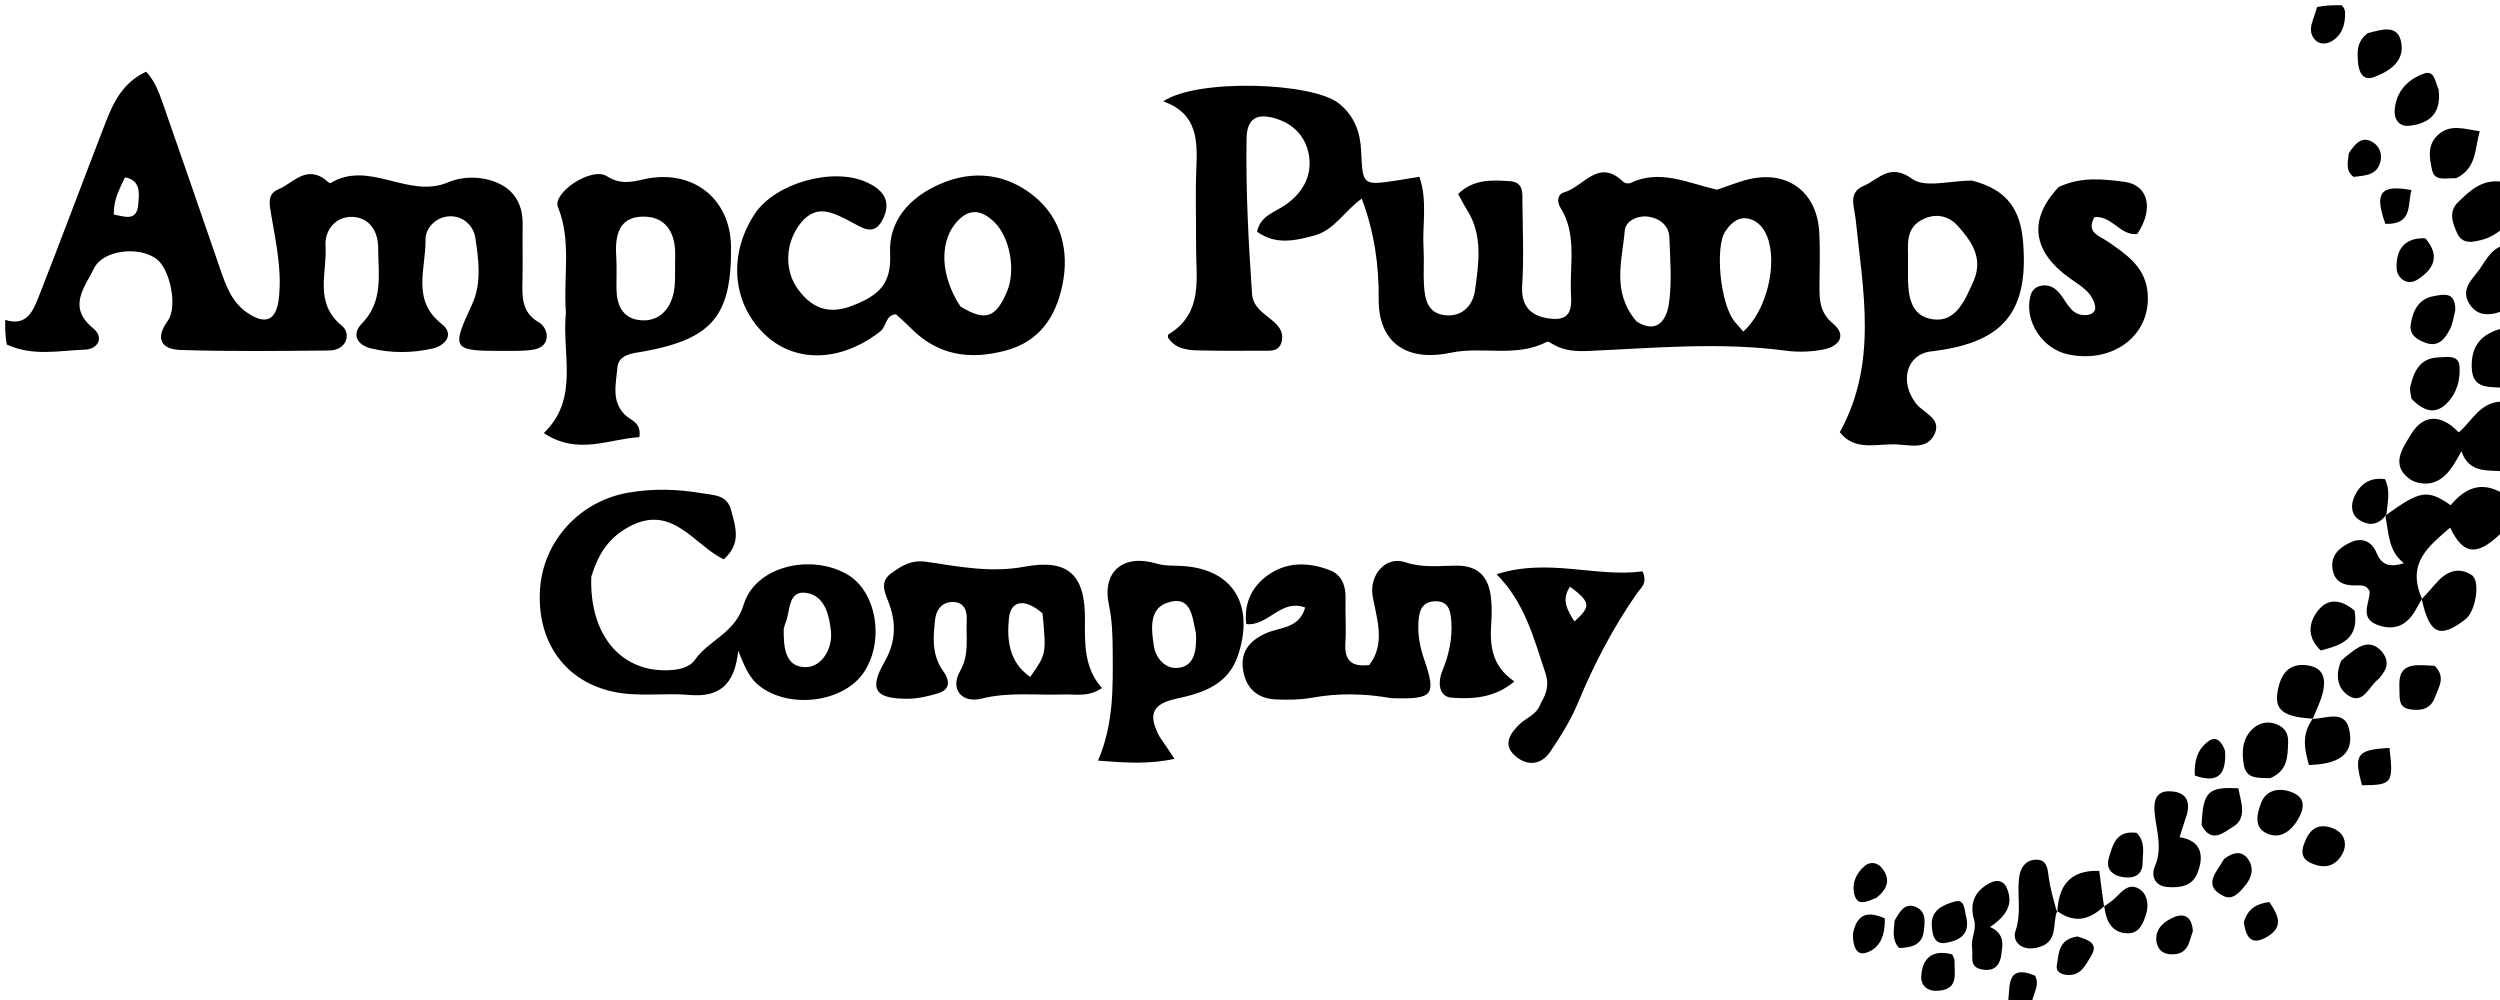<svg version="1.1" id="Layer_1" xmlns="http://www.w3.org/2000/svg" xmlns:xlink="http://www.w3.org/1999/xlink" x="0px" y="0px"
	 width="100%" viewBox="0 0 480 192" enable-background="new 0 0 480 192" xml:space="preserve">
<path fill="#000000" opacity="1" stroke="none" 
	d="
M1,61.417 
	C5.165,62.77 6.387,59.629 7.476,56.857 
	C11.6,46.357 15.54,35.785 19.603,25.261 
	C21.331,20.785 22.913,16.156 28.058,13.763 
	C29.685,15.497 30.49,17.643 31.23,19.75 
	C34.965,30.39 38.615,41.06 42.3,51.718 
	C43.391,54.876 44.505,58.006 47.458,60.031 
	C50.948,62.424 53.034,61.599 53.531,57.335 
	C54.173,51.828 52.942,46.44 52.04,41.053 
	C51.724,39.166 51.28,37.244 53.474,36.336 
	C56.172,35.22 58.388,32.05 61.922,34.106 
	C62.476,34.428 63.241,35.29 63.456,35.159 
	C70.913,30.612 78.39,38.286 86.082,34.991 
	C88.972,33.753 93.077,33.746 96.287,35.487 
	C99.095,37.01 100.389,39.723 100.346,43.01 
	C100.298,46.674 100.392,50.34 100.313,54.003 
	C100.248,57.069 100.196,59.989 103.386,61.843 
	C104.518,62.501 105.277,63.903 104.87,65.288 
	C104.451,66.718 102.997,67.108 101.67,67.237 
	C100.017,67.397 98.344,67.372 96.679,67.375 
	C86.8,67.396 86.63,67.078 90.625,58.465 
	C92.531,54.356 91.89,49.913 91.272,45.689 
	C90.943,43.44 89.009,41.421 86.31,41.532 
	C83.629,41.642 81.653,43.848 81.697,46.034 
	C81.81,51.516 78.921,57.597 84.831,62.226 
	C87.302,64.162 85.534,66.336 83.097,66.904 
	C79.197,67.812 75.137,67.829 71.234,66.895 
	C68.689,66.286 67.375,64.283 69.505,62.09 
	C73.685,57.786 72.621,52.553 72.606,47.501 
	C72.596,44.295 70.823,41.749 67.663,41.644 
	C64.446,41.537 62.301,44.172 62.502,47.232 
	C62.842,52.394 60.199,58.109 65.672,62.574 
	C67.415,63.996 66.658,67.268 63.157,67.298 
	C53.665,67.381 44.165,67.505 34.682,67.193 
	C30.659,67.06 29.891,64.752 32.231,61.565 
	C34.106,59.01 32.736,51.687 30.008,49.686 
	C26.648,47.222 19.772,47.98 18.062,51.513 
	C16.335,55.083 12.844,58.907 17.854,62.996 
	C20.144,64.865 18.684,67.058 16.336,67.129 
	C11.431,67.277 6.391,68.497 1.3,66.148 
	C1,64.611 1,63.222 1,61.417 
M24.009,34.043 
	C22.956,36.248 21.747,38.409 21.875,41.203 
	C23.992,41.58 26.226,42.541 26.525,39.376 
	C26.729,37.206 27.112,34.641 24.009,34.043 
z"/>
<path fill="#000000" opacity="1" stroke="none" 
	d="
M465.02,114.983 
	C464.609,115.7 464.195,116.414 463.788,117.132 
	C462.2,119.933 459.93,121.137 456.743,120.083 
	C452.809,118.783 455.022,115.77 454.977,113.523 
	C454.367,112.263 453.271,112.38 452.326,112.402 
	C449.854,112.459 448.064,111.641 447.812,108.95 
	C447.568,106.359 449.461,104.985 451.378,104.099 
	C453.405,103.162 455.357,103.878 456.26,106.074 
	C457.175,108.299 458.536,109.075 461.542,108.136 
	C458.601,105.778 458.695,102.711 458.058,99.441 
	C458.024,99.011 458.14,98.882 458.14,98.882 
	C464.712,94.139 466.051,93.916 470.537,97.001 
	C473.186,93.809 476.357,92.174 480.712,94.828 
	C481,97.042 481,99.083 481,101.562 
	C475.871,106.925 473.02,106.807 470.435,101.293 
	C466.399,104.811 462.099,107.992 464.906,114.673 
	C464.996,115.013 465.02,114.983 465.02,114.983 
z"/>
<path fill="#000000" opacity="1" stroke="none" 
	d="
M481,90.535 
	C477.969,90.155 474.075,91.09 472.602,86.63 
	C471.151,89.21 469.853,91.824 467.097,92.66 
	C465.818,93.048 463.892,92.822 462.809,92.077 
	C458.817,89.329 461.352,85.988 462.906,83.414 
	C465.306,79.44 468.705,79.494 472.079,83.02 
	C474.741,80.768 476.218,77.006 480.655,77.103 
	C481,81.357 481,85.714 481,90.535 
z"/>
<path fill="#000000" opacity="1" stroke="none" 
	d="
M481,43.55 
	C479.503,44.711 478.069,45.687 476.491,46.062 
	C474.818,46.46 472.776,47.027 471.75,44.722 
	C470.848,42.694 470.061,40.627 472.02,38.745 
	C474.309,36.546 476.591,34.28 480.604,34.929 
	C481,37.7 481,40.4 481,43.55 
z"/>
<path fill="#000000" opacity="1" stroke="none" 
	d="
M481,59.537 
	C478.363,60.584 475.665,60.994 474.032,58.186 
	C472.443,55.453 474.698,53.606 476.064,51.717 
	C477.278,50.039 478.135,47.946 480.667,47.082 
	C481,51.025 481,55.049 481,59.537 
z"/>
<path fill="#000000" opacity="1" stroke="none" 
	d="
M481,74.539 
	C478.483,74.06 474.697,75.16 474.569,70.517 
	C474.454,66.335 476.424,64.045 480.627,63.003 
	C481,66.693 481,70.386 481,74.539 
z"/>
<path fill="#000000" opacity="1" stroke="none" 
	d="
M449.583,1 
	C450.089,1.478 450.245,1.954 450.255,2.434 
	C450.301,4.651 449.736,6.666 447.741,7.883 
	C446.746,8.489 445.37,8.587 444.544,7.703 
	C442.734,5.765 444.315,3.74 444.855,1.379 
	C446.389,1 447.778,1 449.583,1 
z"/>
<path fill="#000000" opacity="1" stroke="none" 
	d="
M385.417,193 
	C386.166,190.34 384.625,184.791 390.733,187.323 
	C391.71,189.235 390.368,190.645 390.099,192.608 
	C388.611,193 387.222,193 385.417,193 
z"/>
<path fill="#000000" opacity="1" stroke="none" 
	d="
M329.669,36.425 
	C331.765,35.718 333.464,35.036 335.218,34.557 
	C342.922,32.455 348.847,36.635 349.297,44.574 
	C349.486,47.895 349.367,51.236 349.344,54.568 
	C349.325,57.405 349.29,59.959 351.959,62.154 
	C354.633,64.355 353.091,66.479 350.278,67.066 
	C347.873,67.568 345.264,67.648 342.823,67.324 
	C330.241,65.65 317.684,66.814 305.118,67.378 
	C302.773,67.483 300.455,67.403 298.334,66.187 
	C297.904,65.941 297.268,65.486 296.99,65.631 
	C291.089,68.716 284.567,66.444 278.605,67.717 
	C270.258,69.5 264.638,65.971 264.707,57.414 
	C264.759,50.881 263.878,44.574 261.46,38.133 
	C258.125,40.5 256.228,44.18 252.328,45.229 
	C248.598,46.232 244.918,47.06 241.358,44.486 
	C241.973,41.376 244.841,40.737 246.939,39.245 
	C249.982,37.083 251.806,34.032 251.385,30.326 
	C250.961,26.603 248.623,23.872 244.964,22.764 
	C241.779,21.8 239.413,22.326 239.341,26.554 
	C239.169,36.528 239.715,46.468 240.389,56.407 
	C240.572,59.106 242.831,60.236 244.535,61.741 
	C245.769,62.83 246.513,64.028 246.064,65.662 
	C245.522,67.638 243.773,67.319 242.346,67.335 
	C238.182,67.381 234.016,67.372 229.853,67.273 
	C227.669,67.221 225.538,66.832 224.248,64.795 
	C224.272,64.542 224.228,64.28 224.311,64.23 
	C231.182,60.077 229.593,53.296 229.642,47.041 
	C229.68,42.21 229.49,37.371 229.691,32.548 
	C229.918,27.088 230.018,21.825 223.347,19.464 
	C229.739,15.07 251.942,15.75 257.081,19.873 
	C260.041,22.247 261.183,25.374 261.343,29.027 
	C261.632,35.635 261.651,35.637 268.327,34.627 
	C269.622,34.431 270.913,34.206 272.522,33.943 
	C274.132,38.579 273.041,43.227 273.324,47.76 
	C273.469,50.084 273.256,52.43 273.401,54.754 
	C273.574,57.518 274.133,60.247 277.617,60.541 
	C280.918,60.82 282.823,58.436 283.186,55.826 
	C283.909,50.624 284.773,45.222 281.673,40.307 
	C281.07,39.352 280.562,38.336 279.955,37.25 
	C282.909,34.374 286.394,34.545 289.873,34.785 
	C292.594,34.972 292.286,37.114 292.306,38.887 
	C292.364,44.218 292.593,49.566 292.255,54.876 
	C291.966,59.429 294.668,60.982 298.19,61.223 
	C302.346,61.507 301.642,57.943 301.594,55.461 
	C301.491,50.208 302.667,44.763 299.6,39.869 
	C298.873,38.707 299.038,37.287 300.32,36.927 
	C304.007,35.893 306.934,30.246 311.652,34.911 
	C311.932,35.187 312.686,35.303 313.048,35.131 
	C318.753,32.432 323.968,35.117 329.669,36.425 
M314.232,61.73 
	C318.222,64.272 319.989,61.27 320.413,58.431 
	C321.04,54.235 320.674,49.871 320.52,45.586 
	C320.439,43.305 318.723,41.997 316.676,41.632 
	C314.545,41.252 312.111,42.34 311.951,44.292 
	C311.48,50.013 309.361,56.047 314.232,61.73 
M333.107,61.823 
	C333.642,62.434 334.176,63.046 334.71,63.657 
	C339.167,59.746 341.412,50.593 339.253,45.299 
	C338.523,43.509 337.184,42.126 335.275,41.915 
	C333.498,41.718 332.207,43.032 331.256,44.43 
	C329.279,47.333 330.222,58.369 333.107,61.823 
z"/>
<path fill="#000000" opacity="1" stroke="none" 
	d="
M169.21,63.472 
	C161.742,69.445 153.024,69.766 147.226,64.567 
	C140.592,58.619 139.66,48.939 144.958,41.005 
	C148.844,35.183 159.901,31.994 166.453,35.016 
	C169.169,36.268 171.219,38.243 169.671,41.738 
	C167.922,45.685 165.53,43.688 163.179,42.478 
	C160.028,40.856 156.832,39.07 153.82,42.729 
	C150.75,46.46 150.454,51.933 153.334,55.709 
	C156.017,59.225 159.184,60.468 163.786,58.643 
	C168.582,56.741 171.198,54.63 170.898,48.733 
	C170.58,42.485 174.486,38.007 180.337,35.397 
	C186.932,32.454 193.346,33.414 198.576,37.683 
	C203.763,41.916 205.386,48.237 203.946,54.892 
	C202.644,60.91 199.565,65.568 193.116,67.301 
	C186.188,69.162 180.024,68.252 174.839,62.955 
	C173.918,62.015 172.907,61.164 172.003,60.332 
	C170.1,60.512 170.277,62.308 169.21,63.472 
M184.408,58.848 
	C189.14,61.734 191.169,61.089 193.333,56.009 
	C195.063,51.951 193.951,45.601 190.894,42.628 
	C188.272,40.077 185.751,39.973 183.334,43.041 
	C180.413,46.75 180.573,53.016 184.408,58.848 
z"/>
<path fill="#000000" opacity="1" stroke="none" 
	d="
M113.526,110.733 
	C113.15,121.792 119.079,128.873 128.009,128.694 
	C130.146,128.651 132.315,128.267 133.436,126.673 
	C136.139,122.827 141.118,121.618 142.786,116.09 
	C145.021,108.678 155.732,106.229 162.712,110.309 
	C168.246,113.544 169.872,122.884 165.956,128.943 
	C162.156,134.823 151.731,136.264 145.83,131.719 
	C143.928,130.254 142.996,128.113 141.735,124.921 
	C141.083,131.523 138.052,133.918 132.415,133.429 
	C127.621,133.013 122.642,133.813 117.991,132.863 
	C108.462,130.918 103.162,123.253 103.662,113.482 
	C104.153,103.914 111.287,96.229 120.581,94.597 
	C125.416,93.748 130.113,93.904 134.849,94.715 
	C137.032,95.089 139.595,94.968 140.373,97.952 
	C141.206,101.148 142.426,104.341 138.951,107.391 
	C133.14,104.589 129.07,96.574 120.667,101.193 
	C116.776,103.332 114.845,106.431 113.526,110.733 
M150.472,120.79 
	C150.438,124.212 150.689,128.272 154.923,128.085 
	C157.655,127.964 159.87,124.715 159.547,121.312 
	C159.244,118.125 158.363,114.402 154.881,113.844 
	C151.207,113.256 151.793,117.326 150.825,119.573 
	C150.76,119.726 150.706,119.883 150.472,120.79 
z"/>
<path fill="#000000" opacity="1" stroke="none" 
	d="
M108.652,60.001 
	C108.146,52.937 109.758,46.275 107.133,39.769 
	C106.008,36.982 113.614,31.97 116.512,33.824 
	C119.051,35.449 121.214,34.97 123.576,34.431 
	C132.83,32.318 140.258,38.012 140.356,47.377 
	C140.495,60.66 136.74,65.082 123.537,67.485 
	C121.538,67.849 118.731,67.967 118.525,70.669 
	C118.296,73.681 117.316,76.999 119.998,79.657 
	C121.084,80.734 123.197,81.078 122.756,83.936 
	C116.887,84.259 110.954,87.489 104.415,83.154 
	C111.296,76.487 107.842,68.155 108.652,60.001 
M129.637,48.898 
	C129.69,44.625 127.786,41.523 123.391,41.591 
	C118.833,41.662 118.057,45.212 118.312,49.102 
	C118.454,51.251 118.335,53.417 118.369,55.574 
	C118.416,58.519 119.508,60.999 122.618,61.442 
	C126.077,61.934 128.404,59.84 129.235,56.669 
	C129.81,54.478 129.537,52.065 129.637,48.898 
z"/>
<path fill="#000000" opacity="1" stroke="none" 
	d="
M378.625,34.675 
	C385.308,36.382 387.895,40.146 388.424,46.4 
	C389.614,60.49 384.109,65.889 370.743,67.476 
	C366.033,68.035 364.656,73.277 367.858,77.453 
	C369.266,79.289 372.816,80.311 371.457,83.302 
	C369.988,86.534 366.48,85.366 363.797,85.311 
	C360.142,85.236 356.03,86.586 353.244,82.981 
	C360.567,69.732 357.705,55.866 356.292,42.154 
	C356.033,39.642 354.76,36.966 357.844,35.678 
	C360.668,34.498 362.799,31.183 367.142,34.348 
	C369.597,36.136 374.425,34.666 378.625,34.675 
M366.343,52.275 
	C366.289,56.209 366.496,60.696 371.149,61.315 
	C375.56,61.901 377.263,57.639 378.848,54.142 
	C378.916,53.991 378.975,53.836 379.037,53.683 
	C380.752,49.447 378.47,46.269 375.947,43.425 
	C374.404,41.685 372.144,40.872 369.626,41.911 
	C365.512,43.61 366.442,47.192 366.343,50.405 
	C366.333,50.735 366.342,51.066 366.343,52.275 
z"/>
<path fill="#000000" opacity="1" stroke="none" 
	d="
M267.178,134.055 
	C261.793,133.109 256.863,133.069 251.89,133.962 
	C249.622,134.369 247.249,134.394 244.937,134.29 
	C241.26,134.125 239.091,131.959 238.637,128.395 
	C238.2,124.957 240.075,122.893 243.176,121.538 
	C245.781,120.4 249.46,120.686 250.592,116.645 
	C245.873,114.89 243.526,120.297 239.272,119.818 
	C238.778,115.492 240.625,112.229 243.952,110.081 
	C247.507,107.786 251.633,108.006 255.445,109.528 
	C257.569,110.377 258.428,112.479 258.348,114.898 
	C258.255,117.726 258.498,120.571 258.313,123.39 
	C258.102,126.607 259.294,128.136 262.91,127.677 
	C266.018,123.588 264.4,119.039 263.567,114.569 
	C262.808,110.492 266.001,106.671 269.794,107.945 
	C273.149,109.073 276.342,108.621 279.585,108.6 
	C284.062,108.572 285.891,110.957 286.286,114.965 
	C286.432,116.451 286.434,117.968 286.33,119.459 
	C286.03,123.731 286.275,127.794 290.764,130.843 
	C286.906,134.072 282.678,134.224 278.785,133.966 
	C276.129,133.79 276.056,130.89 276.951,128.732 
	C278.19,125.749 278.84,122.745 278.663,119.511 
	C278.542,117.315 278.176,115.332 275.455,115.449 
	C272.851,115.562 272.434,117.51 272.328,119.711 
	C272.212,122.093 272.673,124.329 273.426,126.549 
	C275.8,133.548 275.237,134.281 267.178,134.055 
z"/>
<path fill="#000000" opacity="1" stroke="none" 
	d="
M181.175,128.969 
	C182.682,131.173 182.032,132.539 180.075,133.125 
	C178.188,133.69 176.185,134.164 174.232,134.164 
	C167.935,134.163 166.812,132.343 169.875,126.984 
	C172.043,123.192 172.106,119.464 170.565,115.527 
	C169.836,113.665 168.919,111.685 171.055,110.121 
	C173.047,108.662 174.94,107.435 177.837,107.86 
	C184.039,108.771 190.207,110.019 196.63,108.817 
	C205.053,107.241 208.362,110.286 208.313,118.923 
	C208.287,123.557 208.096,128.171 211.579,132.108 
	C208.843,133.928 206.47,133.249 204.256,133.334 
	C198.994,133.537 193.753,132.805 188.46,134.134 
	C184.609,135.102 182.4,132.242 184.322,128.88 
	C186.173,125.641 185.435,122.436 185.61,119.192 
	C185.706,117.409 185.257,115.682 183.1,115.582 
	C180.897,115.48 179.721,117.076 179.527,119.019 
	C179.2,122.304 178.792,125.685 181.175,128.969 
M200.165,117.766 
	C196.904,114.897 194.081,115.155 193.718,118.692 
	C193.296,122.809 193.701,127.142 197.802,129.97 
	C200.906,125.567 200.906,125.567 200.165,117.766 
z"/>
<path fill="#000000" opacity="1" stroke="none" 
	d="
M222.633,141.445 
	C223.589,142.82 224.31,143.896 225.512,145.691 
	C220.475,146.791 216.03,146.447 210.823,146.039 
	C213.844,138.955 213.685,131.988 213.637,125.039 
	C213.616,122.061 213.553,119.132 212.911,116.139 
	C211.529,109.691 215.713,106.292 222.11,108.219 
	C223.351,108.593 224.727,108.608 226.043,108.631 
	C236.353,108.812 240.985,115.69 237.754,125.673 
	C235.834,131.606 230.772,133.081 225.815,134.161 
	C221.073,135.194 220.447,137.303 222.633,141.445 
M229.626,121.626 
	C228.912,118.478 228.776,114.048 223.96,115.78 
	C220.551,117.007 221.072,121.043 221.552,124.07 
	C221.932,126.456 223.83,128.56 226.319,128.218 
	C229.274,127.812 229.775,125.082 229.626,121.626 
z"/>
<path fill="#000000" opacity="1" stroke="none" 
	d="
M395.288,35.892 
	C399.646,33.871 403.883,34.388 407.921,34.916 
	C412.557,35.522 413.541,40.239 410.344,44.925 
	C407.102,45.321 405.559,41.411 402.145,41.672 
	C400.424,44.669 403.158,45.308 404.7,46.38 
	C408.136,48.77 411.659,51.071 412.28,55.69 
	C413.396,63.988 406.004,69.952 397.043,68.034 
	C392.14,66.985 388.685,61.7 389.799,56.973 
	C390.049,55.912 390.654,55.171 391.7,54.904 
	C393.367,54.479 394.628,55.259 395.6,56.503 
	C396.989,58.28 397.8,60.795 400.757,60.474 
	C401.645,60.378 402.447,59.786 402.273,58.84 
	C401.773,56.116 399.46,54.885 397.455,53.466 
	C390.246,48.361 389.32,42.159 395.288,35.892 
z"/>
<path fill="#000000" opacity="1" stroke="none" 
	d="
M295.834,135.021 
	C297.061,132.953 297.425,131.305 296.689,129.124 
	C294.478,122.569 292.831,115.798 287.346,110.257 
	C297.259,107.063 306.468,110.911 315.373,109.7 
	C316.388,112.054 315.059,112.821 314.331,113.867 
	C309.768,120.424 306.076,127.431 303.024,134.826 
	C301.645,138.167 299.681,141.314 297.651,144.325 
	C295.795,147.077 292.966,147.065 290.755,144.985 
	C288.556,142.917 289.928,140.817 291.771,139.032 
	C293.06,137.784 295.056,137.279 295.834,135.021 
M301.448,112.637 
	C299.703,115.139 300.949,117.174 302.289,119.327 
	C305.499,116.431 305.428,115.633 301.448,112.637 
z"/>
<path fill="#000000" opacity="1" stroke="none" 
	d="
M419.917,156.26 
	C419.383,157.855 418.991,159.109 418.482,160.738 
	C422.612,161.402 423.239,164.142 421.949,167.533 
	C420.968,170.111 418.696,170.5 416.177,170.313 
	C413.469,170.113 413.066,167.875 413.707,166.41 
	C415.242,162.897 414.075,159.658 413.707,156.279 
	C413.488,154.263 413.656,151.908 416.436,151.922 
	C418.723,151.934 420.744,152.879 419.917,156.26 
z"/>
<path fill="#000000" opacity="1" stroke="none" 
	d="
M394.972,174.951 
	C393.971,177.32 395.308,180.72 391.477,181.857 
	C388.287,182.803 386.255,180.84 386.976,178.735 
	C388.156,175.29 387.288,172.038 387.639,168.736 
	C387.86,166.661 388.855,165.115 390.906,165.059 
	C393.096,164.999 393.152,166.93 393.388,168.627 
	C393.658,170.57 394.198,172.477 394.81,174.694 
	C394.999,174.99 394.972,174.951 394.972,174.951 
z"/>
<path fill="#000000" opacity="1" stroke="none" 
	d="
M384.319,182.643 
	C384.152,185.564 382.727,186.63 380.326,186.091 
	C377.999,185.568 378.879,183.476 378.641,181.973 
	C378.354,180.168 379.582,178.506 379.022,176.599 
	C378.119,173.526 379.089,171.09 382.017,169.551 
	C383.464,168.79 384.714,169.095 385.325,170.534 
	C386.676,173.716 385.108,175.923 382.094,177.988 
	C384.099,178.865 384.775,180.352 384.319,182.643 
z"/>
<path fill="#000000" opacity="1" stroke="none" 
	d="
M464.985,115.03 
	C465.854,114.066 466.755,113.105 467.607,112.102 
	C469.523,109.848 471.862,108.675 474.552,110.395 
	C476.292,111.508 475.335,117.372 473.412,118.862 
	C468.552,122.628 466.537,121.876 465.047,115.367 
	C465.02,114.983 464.996,115.013 464.985,115.03 
z"/>
<path fill="#000000" opacity="1" stroke="none" 
	d="
M463.012,76.576 
	C462.823,75.542 462.637,74.846 462.78,74.226 
	C463.449,71.327 464.615,68.759 468.116,68.628 
	C469.667,68.57 472.015,68.03 472.213,70.261 
	C472.443,72.859 471.701,75.582 469.707,77.518 
	C467.438,79.721 465.202,78.832 463.012,76.576 
z"/>
<path fill="#000000" opacity="1" stroke="none" 
	d="
M435.904,149.399 
	C433.532,149.353 431.289,149.594 430.818,146.892 
	C430.379,144.373 430.5,141.815 432.511,139.936 
	C433.766,138.763 435.414,138.376 437.156,139.083 
	C438.758,139.732 439.389,140.928 439.323,142.605 
	C439.218,145.276 439.243,147.99 435.904,149.399 
z"/>
<path fill="#000000" opacity="1" stroke="none" 
	d="
M444.033,137.983 
	C437.721,137.61 436.239,135.981 437.678,131.209 
	C438.57,128.249 440.679,127.282 443.376,127.805 
	C446.388,128.388 446.56,130.763 445.918,133.211 
	C445.546,134.63 444.89,135.975 444.185,137.676 
	C444.008,137.999 444.033,137.983 444.033,137.983 
z"/>
<path fill="#000000" opacity="1" stroke="none" 
	d="
M471.586,34.221 
	C469.591,34.134 467.475,34.916 466.965,32.679 
	C466.458,30.452 466.006,27.981 467.912,26.076 
	C470.31,23.679 473.042,24.77 476.103,25.195 
	C475.122,28.703 475.54,32.273 471.586,34.221 
z"/>
<path fill="#000000" opacity="1" stroke="none" 
	d="
M443.997,138.01 
	C446.815,138.015 450.647,135.884 451.207,140.99 
	C451.63,144.852 448.99,146.747 443.31,146.87 
	C442.546,144.08 441.837,141.3 443.861,138.27 
	C444.033,137.983 444.008,137.999 443.997,138.01 
z"/>
<path fill="#000000" opacity="1" stroke="none" 
	d="
M449.551,126.805 
	C450.84,125.699 451.855,124.818 453.014,124.209 
	C454.704,123.32 456.248,123.76 457.427,125.246 
	C458.478,126.571 458.525,127.968 457.489,129.347 
	C457.191,129.744 456.918,130.189 456.538,130.491 
	C454.845,131.835 453.785,135.161 451.114,133.685 
	C448.973,132.501 448.171,129.818 449.551,126.805 
z"/>
<path fill="#000000" opacity="1" stroke="none" 
	d="
M468.221,17.243 
	C468.283,17.987 468.303,18.316 468.299,18.645 
	C468.243,22.403 465.735,23.807 462.568,24.147 
	C460.535,24.365 459.599,22.787 459.79,20.913 
	C460.14,17.469 462.334,15.223 465.403,14.129 
	C467.388,13.421 467.537,15.6 468.221,17.243 
z"/>
<path fill="#000000" opacity="1" stroke="none" 
	d="
M452.079,117.238 
	C453.003,122.77 449.425,123.903 445.58,124.893 
	C442.986,122.417 443.154,119.698 445.004,117.293 
	C446.934,114.783 449.484,115.04 452.079,117.238 
z"/>
<path fill="#000000" opacity="1" stroke="none" 
	d="
M404.017,173.984 
	C401.497,176.276 398.804,177.481 395.274,175.139 
	C394.972,174.951 394.999,174.99 395.015,175.008 
	C395.26,170.088 397.385,167.027 403.06,167.201 
	C403.316,169.227 403.576,171.284 403.916,173.676 
	C403.995,174.011 404.017,173.984 404.017,173.984 
z"/>
<path fill="#000000" opacity="1" stroke="none" 
	d="
M454.615,6.364 
	C457.37,5.64 460.353,4.674 461.021,8.066 
	C461.755,11.793 458.775,13.701 455.78,14.81 
	C453.699,15.58 452.892,13.849 452.748,12.03 
	C452.593,10.068 452.39,8.041 454.615,6.364 
z"/>
<path fill="#000000" opacity="1" stroke="none" 
	d="
M471.414,59.562 
	C471.06,61.05 470.895,62.232 470.376,63.23 
	C469.429,65.052 468.198,66.714 465.727,65.826 
	C464.103,65.242 462.549,64.309 462.857,62.293 
	C463.248,59.734 464.354,57.369 467.193,56.875 
	C468.937,56.571 471.477,55.768 471.414,59.562 
z"/>
<path fill="#000000" opacity="1" stroke="none" 
	d="
M422.709,158.425 
	C422.972,151.987 423.956,151.031 429.774,151.365 
	C430.227,154.017 431.614,157.13 428.583,158.849 
	C427.199,159.633 424.612,162.171 422.709,158.425 
z"/>
<path fill="#000000" opacity="1" stroke="none" 
	d="
M467.438,127.834 
	C469.665,129.986 468.221,131.913 467.538,133.824 
	C466.71,136.14 464.841,136.544 462.656,136.179 
	C460.566,135.831 460.725,134.17 460.697,132.701 
	C460.66,130.711 460.419,128.464 463.043,127.857 
	C464.309,127.564 465.69,127.769 467.438,127.834 
z"/>
<path fill="#000000" opacity="1" stroke="none" 
	d="
M441.31,157.15 
	C439.699,159.967 437.438,161.209 434.953,159.879 
	C432.699,158.672 433.398,156.021 434.146,154.133 
	C435.044,151.868 437.177,151.227 439.498,151.923 
	C442.063,152.692 442.915,154.297 441.31,157.15 
z"/>
<path fill="#000000" opacity="1" stroke="none" 
	d="
M403.986,174.027 
	C404.515,173.658 405.079,173.303 405.59,172.884 
	C407.079,171.66 408.4,169.401 410.59,170.589 
	C412.208,171.467 412.652,173.642 412.061,175.481 
	C411.52,177.166 410.854,179.186 408.582,179.192 
	C406.064,179.199 404.718,177.597 404.223,175.219 
	C404.189,175.057 404.161,174.893 404.074,174.357 
	C404.017,173.984 403.995,174.011 403.986,174.027 
z"/>
<path fill="#000000" opacity="1" stroke="none" 
	d="
M410.242,159.906 
	C412.002,161.725 411.385,163.795 411.385,165.668 
	C411.384,167.874 409.865,168.74 407.679,168.418 
	C405.492,168.095 404.265,166.807 404.903,164.708 
	C405.632,162.307 406.217,159.37 410.242,159.906 
z"/>
<path fill="#000000" opacity="1" stroke="none" 
	d="
M457.969,99.079 
	C456.522,100.861 454.777,100.942 453.063,99.887 
	C451.375,98.849 451.329,96.994 451.992,95.458 
	C453.04,93.03 454.935,91.582 457.91,91.996 
	C458.956,94.081 458.472,96.193 458.213,98.583 
	C458.14,98.882 458.024,99.011 457.969,99.079 
z"/>
<path fill="#000000" opacity="1" stroke="none" 
	d="
M465.653,45.751 
	C468.733,49.314 467.061,51.821 464.167,53.675 
	C462.104,54.997 460.234,53.294 460.151,51.591 
	C459.994,48.342 461.307,45.579 465.653,45.751 
z"/>
<path fill="#000000" opacity="1" stroke="none" 
	d="
M442.565,161.578 
	C443.782,158.331 446.098,158.166 448.306,159.21 
	C450.003,160.012 450.766,161.905 449.802,163.817 
	C448.825,165.753 447.115,166.741 444.929,166.146 
	C442.882,165.589 441.2,164.589 442.565,161.578 
z"/>
<path fill="#000000" opacity="1" stroke="none" 
	d="
M377.387,175.561 
	C378.497,179.373 376.272,180.55 373.642,181.021 
	C371.231,181.453 371.007,179.213 370.904,177.703 
	C370.706,174.801 372.986,173.754 375.287,173.097 
	C376.918,172.631 377.164,173.965 377.387,175.561 
z"/>
<path fill="#000000" opacity="1" stroke="none" 
	d="
M427.035,164.911 
	C428.901,163.503 430.524,163.333 431.669,165.019 
	C432.822,166.717 432.34,168.493 431.066,170.036 
	C429.989,171.341 428.686,172.898 426.943,172.053 
	C422.828,170.061 425.511,167.523 427.035,164.911 
z"/>
<path fill="#000000" opacity="1" stroke="none" 
	d="
M458.779,143.605 
	C459.575,150.38 459.283,150.741 453.508,150.773 
	C451.876,144.863 452.502,143.926 458.779,143.605 
z"/>
<path fill="#000000" opacity="1" stroke="none" 
	d="
M421.028,178.8 
	C420.768,179.659 420.569,180.11 420.44,180.581 
	C419.864,182.666 418.475,183.444 416.387,183.189 
	C414.774,182.991 414.101,181.746 414.014,180.482 
	C413.859,178.214 415.585,176.89 417.354,176.119 
	C419.321,175.262 420.879,175.967 421.028,178.8 
z"/>
<path fill="#000000" opacity="1" stroke="none" 
	d="
M363.766,176.755 
	C364.773,174.972 365.729,173.327 367.732,174.095 
	C369.963,174.95 369.564,177.232 369.353,178.884 
	C369.018,181.519 366.829,181.962 364.628,182.013 
	C363.196,180.448 363.623,178.757 363.766,176.755 
z"/>
<path fill="#000000" opacity="1" stroke="none" 
	d="
M374.818,183.248 
	C375.14,183.865 375.28,184.187 375.269,184.503 
	C375.188,186.834 376.141,189.767 372.432,190.203 
	C370.353,190.448 368.691,189.509 368.889,187.23 
	C369.175,183.916 371.065,182.242 374.818,183.248 
z"/>
<path fill="#000000" opacity="1" stroke="none" 
	d="
M398.871,179.808 
	C401.03,180.482 402.98,181.116 401.485,183.559 
	C400.411,185.313 399.497,187.461 396.781,187.175 
	C395.677,187.058 394.717,186.533 394.904,185.401 
	C395.287,183.083 395.189,180.32 398.871,179.808 
z"/>
<path fill="#000000" opacity="1" stroke="none" 
	d="
M355.761,179.292 
	C356.528,175.401 358.629,174.882 361.889,176.33 
	C361.937,179.189 361.242,181.978 358.315,182.924 
	C356.32,183.569 355.744,181.485 355.761,179.292 
z"/>
<path fill="#000000" opacity="1" stroke="none" 
	d="
M430.809,177.096 
	C431.572,174.394 433.36,173.503 435.706,173.181 
	C437.395,175.658 438.672,178.046 435.035,180.01 
	C432.214,181.534 431.241,179.928 430.809,177.096 
z"/>
<path fill="#000000" opacity="1" stroke="none" 
	d="
M360.264,172.381 
	C358.491,173.121 356.739,173.988 356.113,171.975 
	C355.443,169.821 356.303,167.669 358.082,166.21 
	C359.055,165.412 360.414,165.57 361.252,166.571 
	C362.94,168.583 362.645,170.514 360.264,172.381 
z"/>
<path fill="#000000" opacity="1" stroke="none" 
	d="
M427.208,144.15 
	C427.478,148.624 425.949,150.513 421.405,148.901 
	C421.257,146.261 421.842,143.785 424.158,142.22 
	C425.522,141.298 426.579,142.375 427.208,144.15 
z"/>
<path fill="#000000" opacity="1" stroke="none" 
	d="
M457.997,42.984 
	C455.823,36.954 457.059,35.405 463,36.494 
	C462.21,39.271 463.321,43.13 457.997,42.984 
z"/>
<path fill="#000000" opacity="1" stroke="none" 
	d="
M450.974,29.414 
	C452.245,27.481 453.532,26.052 455.587,27.307 
	C456.725,28.002 457.36,29.358 457.105,30.736 
	C456.552,33.736 454.076,33.686 451.887,33.962 
	C450.315,32.771 450.76,31.245 450.974,29.414 
z"/>
</svg>
